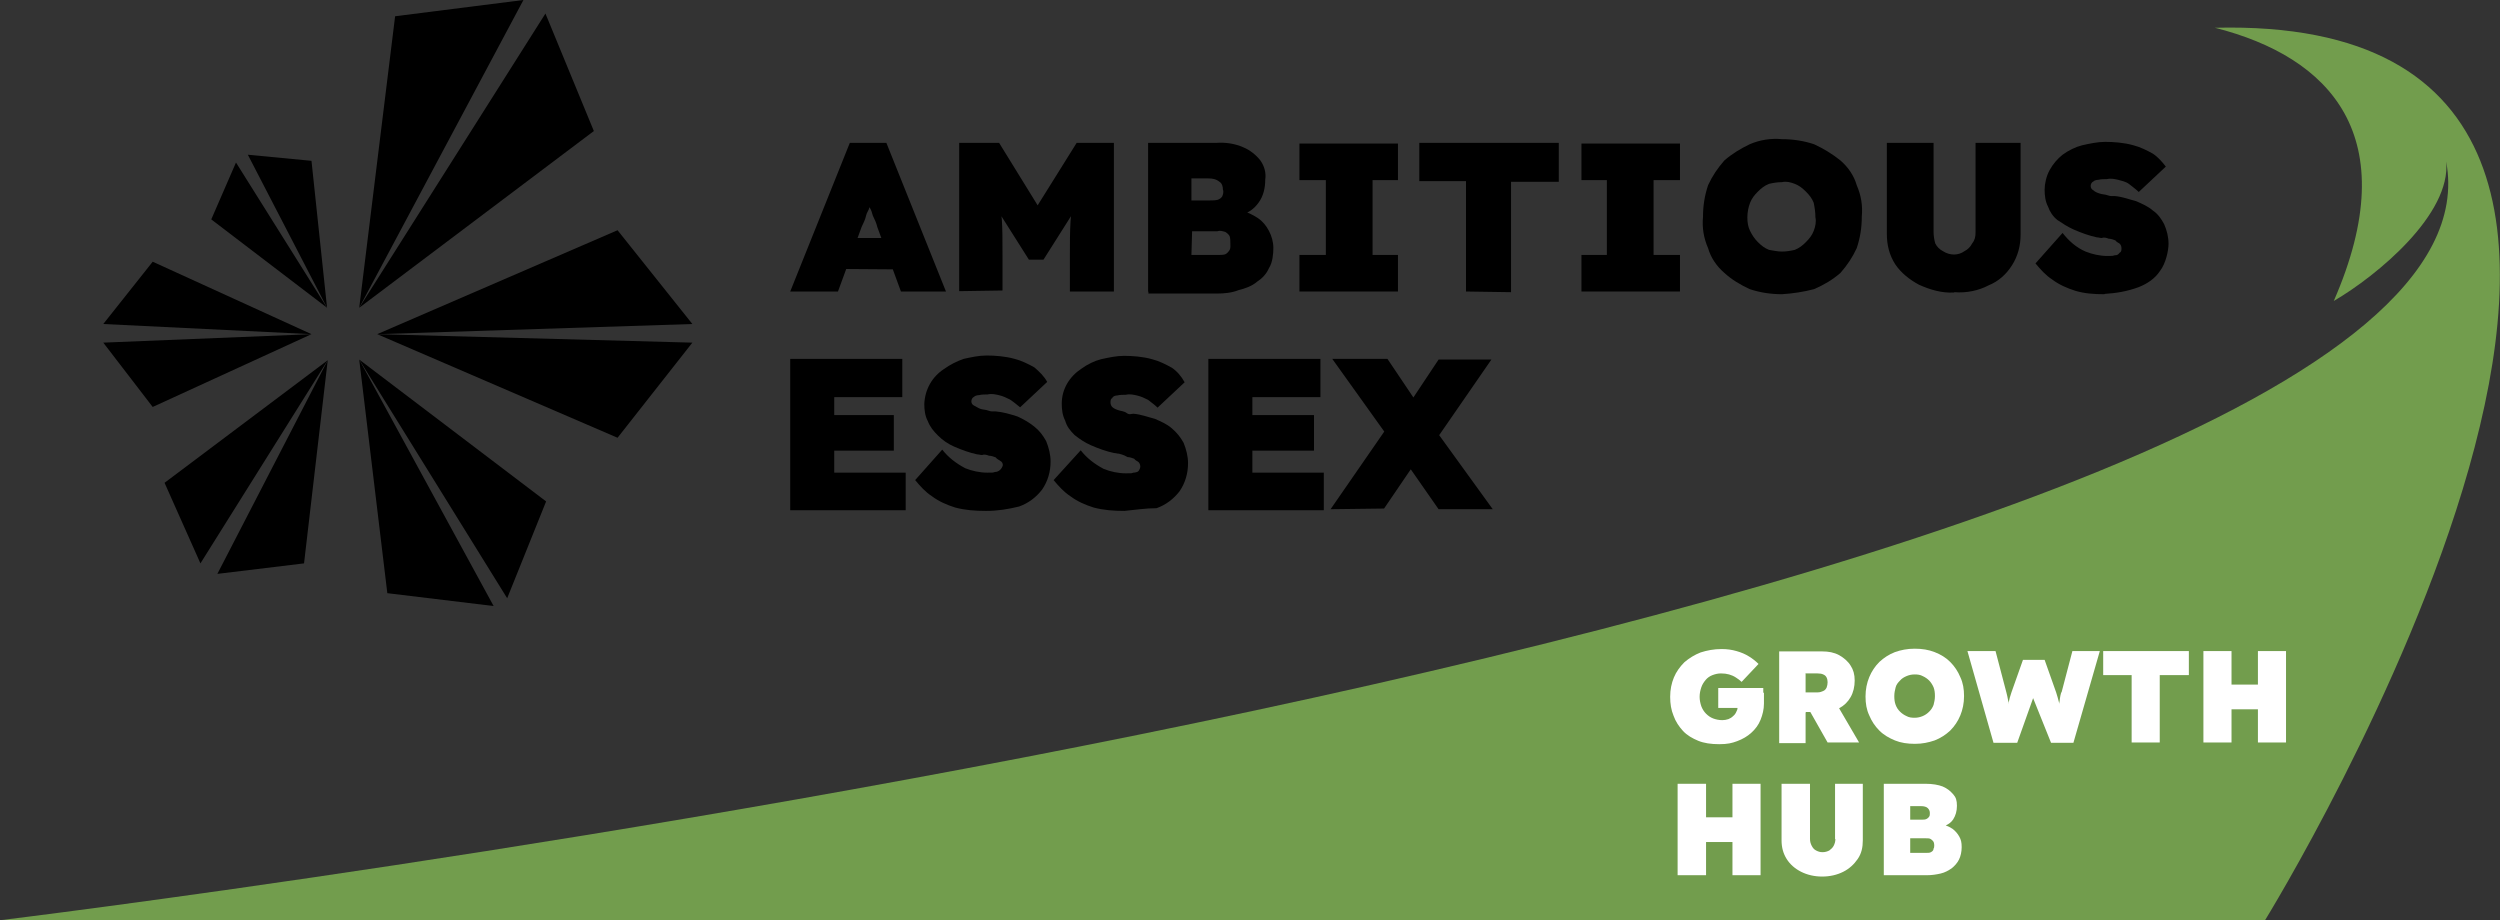 <?xml version="1.0" encoding="UTF-8"?>
<svg id="Layer_1" xmlns="http://www.w3.org/2000/svg" version="1.1" viewBox="0 0 738.4 271.8">
  <rect x="0" y="0" width="738.4" height="271.8" fill="#333333" stroke="none"/>
  <!-- Generator: Adobe Illustrator 29.5.0, SVG Export Plug-In . SVG Version: 2.1.0 Build 137)  -->
  <defs>
    <style>
      .st0 {
        fill: #729d4d;
      }

      .st1 {
        fill: #fff;
      }
    </style>
  </defs>
  <g id="Layer_2">
    <g id="Layer_1-2">
      <polygon points="116.7 4.8 106.1 90.9 154.6 0 116.7 4.8"/>
      <polygon points="161.1 4 106.1 90.9 175.4 38.7 161.1 4"/>
      <polygon points="45.1 77.3 30.5 95.7 92 98.7 45.1 77.3"/>
      <polygon points="30.5 101.2 45.1 120.2 92 98.7 30.5 101.2"/>
      <polygon points="182.4 129.3 204.5 101.2 111.4 98.7 182.4 129.3"/>
      <polygon points="204.5 95.7 182.4 68 111.4 98.7 204.5 95.7"/>
      <polygon points="149.8 176.7 161.3 148.1 106.1 106.2 149.8 176.7"/>
      <polygon points="145.8 179 106.1 106.2 114.4 175.2 145.8 179"/>
      <polygon points="59.2 166.4 96.8 106.4 48.6 142.6 59.2 166.4"/>
      <polygon points="89.8 166.4 96.8 106.4 64.2 169.5 89.8 166.4"/>
      <polygon points="73.2 45.7 96.6 90.9 92 47.5 73.2 45.7"/>
      <polygon points="69.7 48 62.4 64.8 96.6 90.9 69.7 48"/>
      <path d="M233.4,86.1l17.6-43.9h10.8l17.6,43.9h-13.3l-7-19.1c-.2-1-.8-2.3-1.3-3.3-.2-.8-.5-1.8-1-2.5-.2-.8-.5-1.8-.5-2.5-.5-1.3-.8-2.3-.8-3.5h2.3c-.2,1.3-.5,2.3-.5,3.5-.2.8-.5,1.8-.5,2.5-.2,1-.8,1.5-1,2.5-.2,1-.8,2.3-1.3,3.3l-7,19.1h-14.1,0ZM242.4,79.3l3.8-9h20.3l3.5,9.3-27.6-.2Z"/>
      <path d="M283.3,86.1v-43.9h11.8l16.1,26.1h-9.5l16.3-26.1h11v43.9h-13v-10.5c0-3.8,0-7,.2-10.3s.8-6,1-9l1.5,3.8-10.5,16.6h-4.3l-10.5-16.6,1.5-3.8,1,8.5c.2,2.8.2,6.3.2,10.5v10.5l-12.8.2h0Z"/>
      <path d="M339.1,86.1v-43.9h20.1c2.8-.2,5.5.2,8,1.3,2,.8,3.8,2.3,5,3.8,1.3,1.8,1.8,3.8,1.5,5.8,0,2.3-.5,4.8-2,6.8-1.3,1.8-3,3-5,3.5l-.2-1.3c1.8.5,3.5,1.3,5,2.3,1.5,1,2.5,2.3,3.3,3.8.8,1.5,1.3,3.3,1.3,5s-.2,4.3-1.3,6c-.8,1.8-2,3-3.5,4-1.5,1.3-3.5,2-5.5,2.5-2,.8-4.3,1-6.3,1h-20.3v-.5h0ZM351.9,59.2h5.5c.8,0,1.5,0,2.3-.2.5-.2,1-.5,1.3-1,.2-.5.5-1.3.2-2,0-.8-.2-1.8-1-2.3-1-.8-2-1-3.3-1h-5v6.5h0ZM351.9,75.3h8c.5,0,1.5,0,2-.2s1-.8,1.3-1.3.2-1.3.2-2,0-1.3-.2-2c-.2-.5-.8-1-1.3-1.3-.8-.2-1.5-.5-2.3-.2h-7.5l-.2,7h0Z"/>
      <path d="M383.8,86.1v-10.8h7.8v-22.1h-7.8v-10.8h29.1v10.8h-7.5v22.1h7.5v10.8h-29.1Z"/>
      <path d="M433,86.1v-32.6h-13.8v-11.3h41.2v11.5h-14.1v32.6l-13.3-.2h0Z"/>
      <path d="M467.1,86.1v-10.8h7.5v-22.1h-7.5v-10.8h29.1v10.8h-7.8v22.1h7.8v10.8h-29.1Z"/>
      <path d="M526.3,86.9c-3.3,0-6.5-.5-9.5-1.5-2.8-1.3-5.3-2.8-7.5-4.8-2.3-2-4-4.5-4.8-7.3-1.3-3-1.8-6-1.5-9.3,0-3.3.5-6.3,1.5-9.3,1.3-2.8,2.8-5,4.8-7.3,2.3-2,4.8-3.5,7.5-4.8,3-1.3,6.3-1.8,9.5-1.5,3.3,0,6.5.5,9.5,1.5,2.8,1.3,5.3,2.8,7.8,4.8,2.3,2,4,4.5,4.8,7.3,1.3,3,1.8,6,1.5,9.3,0,3.3-.5,6.3-1.5,9.3-1.3,2.8-2.8,5-4.8,7.3-2.3,2-4.8,3.5-7.8,4.8-3,.8-6.3,1.3-9.5,1.5ZM526.3,74.3c1.3,0,2.5-.2,3.8-.5,1.3-.5,2.3-1.3,3.3-2.3s1.8-2,2.3-3.3c.5-1.3.8-2.8.5-4,0-1.5-.2-2.8-.5-4.3-.5-1.3-1.3-2.3-2.3-3.3s-2-1.8-3.3-2.3c-1.3-.5-2.5-.8-3.8-.5-1.3,0-2.5.2-3.8.5-1.3.5-2.3,1.3-3.3,2.3s-1.8,2-2.3,3.3-.8,2.8-.8,4.3.2,2.8.8,4,1.3,2.3,2.3,3.3,2,1.8,3.3,2.3c1.3.2,2.5.5,3.8.5h0Z"/>
      <path d="M577.1,86.4c-3.5.2-7-.8-10.3-2.3-2.8-1.5-5.3-3.5-7-6-1.8-2.8-2.5-5.8-2.5-9v-26.9h13.8v26.4c0,1,.2,2.3.5,3.3.5,1,1.3,1.8,2.3,2.3,2,1.3,4.5,1.3,6.3,0,1-.5,1.8-1.3,2.3-2.3.8-1,1-2,1-3.3v-26.4h13.3v27.1c0,3.3-.8,6.3-2.5,9s-4,4.8-7,6c-2.8,1.5-6.5,2.3-10,2h0Z"/>
      <path d="M621.5,86.9c-3,0-5.8-.2-8.5-1-2.5-.8-4.8-1.8-6.8-3.3-2-1.3-3.5-3-5-4.8l8-9c1.8,2.3,4,4.3,6.8,5.5,2,.8,4.3,1.3,6.3,1.3s1.5,0,2.3-.2c.8,0,1-.2,1.5-.8.5-.2.5-.8.5-1.3s-.2-1-.5-1.3c-.2-.2-1-.5-1.3-1-.5-.2-1.3-.5-2-.5-.5-.2-1.3-.5-2-.2-.5,0-1-.2-1.5-.2-2.3-.5-4.5-1.3-6.8-2.3-1.8-.8-3.3-1.8-4.8-2.8-1.3-1-2.3-2.5-2.8-4-.8-1.5-1-3.3-1-5s.5-4,1.5-5.8c1-1.8,2.3-3.3,3.8-4.5,1.8-1.3,3.8-2.3,5.8-2.8,2.3-.5,4.5-1,6.8-1s5.5.2,8.3,1c2,.5,4,1.5,5.8,2.5,1.5,1,2.8,2.5,3.8,3.8l-8,7.5c-.8-.8-1.8-1.5-2.8-2.3s-2.3-1-3.3-1.3c-1-.2-2-.5-3.3-.2-.8,0-1.8,0-2.5.2-.5,0-1.3.2-1.5.5-.5.2-.8.8-.8,1.3s.2,1,.8,1.3c.5.5,1.3.8,2,1,.5.2,1.5.2,2.3.5s1.3.2,2,.2c2.3.2,4.3,1,6.3,1.5,1.8.8,3.5,1.5,5,2.8,1.5,1,2.5,2.5,3.3,4,.8,1.8,1.3,3.8,1.3,5.8s-.8,5.8-2.5,8c-1.5,2.3-3.8,3.8-6.3,4.8-3.5,1.3-6.8,1.8-10,2h0Z"/>
      <path d="M233.4,150.4v-44.4h33.1v11.3h-20.1v22.3h21.1v11.1h-34.1v-.2h0ZM239.9,133.1v-10.5h24.1v10.5h-24.1Z"/>
      <path d="M291.1,150.9c-3,0-6-.2-9-1-2.5-.8-4.8-1.8-6.8-3.3-2-1.3-3.5-3-5-4.8l8-9c1.8,2.3,4,4,6.8,5.5,2,.8,4.3,1.3,6.5,1.3s1.5,0,2.3-.2c1,0,2-.8,2.3-2,0-.5-.2-1-.8-1.3-.2-.2-1-.5-1.3-1-.5-.2-1.3-.5-2-.5-.5-.2-1.3-.5-2-.2-.5,0-1-.2-1.5-.2-2.3-.5-4.5-1.3-6.8-2.3-1.8-.8-3.3-1.8-4.8-3.3-1.3-1.3-2.3-2.5-3-4.3-.8-1.5-1-3.3-1-5,.2-4.3,2.3-8,5.8-10.3,1.8-1.3,3.8-2.3,5.8-3,2.3-.5,4.5-1,6.8-1s5.5.2,8.3,1c2,.5,4,1.5,5.8,2.5,1.5,1.3,2.8,2.5,3.8,4.3l-8,7.5c-1-.8-1.8-1.5-3-2.3-1-.5-2-1-3.3-1.3-1-.2-2-.5-3.3-.2-.8,0-1.8,0-2.5.2-.5,0-1.3.2-1.5.5-.5.2-.8.8-.8,1.3s.2,1,.8,1.3c.5.2,1.3.8,2,1s1.5.2,2.3.5,1.3.2,2,.2c2.3.2,4.3.8,6.5,1.5,1.8.8,3.5,1.8,5,3s2.5,2.5,3.5,4.3c.8,2,1.3,4,1.3,6,0,3-.8,5.8-2.5,8.3-1.8,2.3-4,4-6.8,5-3.3.8-6.3,1.3-9.8,1.3h0Z"/>
      <path d="M332,150.9c-3,0-6-.2-9-1-2.5-.8-4.8-1.8-6.8-3.3-2-1.3-3.5-3-5-4.8l8-8.8c1.8,2.3,4,4,6.8,5.5,2,.8,4.3,1.3,6.5,1.3s1.5,0,2.3-.2c.5,0,1.3-.2,1.5-.5s.5-.8.5-1.3-.2-1-.5-1.3-1-.5-1.3-1c-.5-.2-1.3-.5-2-.5-1.3-.8-2-.8-2.5-1-.5,0-1-.2-1.5-.2-2.3-.5-4.5-1.3-6.8-2.3-1.8-.8-3.3-1.8-4.8-3-1.3-1.3-2.3-2.5-2.8-4.3-.8-1.5-1-3.3-1-5,0-4.3,2.3-8,5.8-10.3,1.8-1.3,3.8-2.3,5.8-2.8,2.3-.5,4.5-1,6.8-1s5.5.2,8.3,1c2,.5,4,1.5,5.8,2.5,1.5,1,2.8,2.5,3.8,4.3l-8,7.5c-.8-.8-1.8-1.5-2.8-2.3-1-.5-2-1-3.3-1.3-1-.2-2-.5-3.3-.2-.8,0-1.8,0-2.5.2-.5,0-1.3.2-1.5.8-.5.2-.5.8-.5,1.3s.2,1,.5,1.3c.5.5,1.3.8,2,1,.5.2,1.5.2,2.3.8s1.3.2,2,.2c2.3.2,4.3,1,6.3,1.5,1.8.8,3.5,1.5,5,2.8,1.5,1.3,2.5,2.5,3.5,4.3.8,2,1.3,4,1.3,6,0,3-.8,5.8-2.5,8.3-1.8,2.3-4,4-6.8,5-3.3,0-6.3.5-9.5.8h0Z"/>
      <path d="M356.9,150.4v-44.4h33.1v11.3h-20.1v22.3h21.1v11.1h-34.1v-.2h0ZM363.7,133.1v-10.5h24.4v10.5h-24.4Z"/>
      <path d="M393,150.4l16.8-24.3,12,5-13,19.1-15.8.2ZM424.9,150.4l-13.8-19.8-17.6-24.6h16.3l13.3,19.8,17.8,24.6h-16.1ZM424.2,129.8l-11.8-4.8,12.5-18.8h15.6l-16.3,23.6h0Z"/>
    </g>
  </g>
  <path class="st0" d="M654.2,8.2c33.9,8.6,56.4,31.9,35.1,80.7,13-7.6,34.7-25.7,33.2-41.2C747.5,181.3,0,271.8,0,271.8h669S834.5,3.7,654.2,8.2Z"/>
  <g>
    <path class="st1" d="M520.8,204.6c0-.6,0-1.1,0-1.4h-13.3v5.9h5.7c0,.3-.1.7-.3,1-.2.5-.5,1-1,1.4-.4.4-.9.7-1.4.9-.6.2-1.2.3-1.8.3-1,0-1.9-.2-2.7-.5s-1.5-.8-2.1-1.4c-.6-.6-1.1-1.4-1.4-2.2-.3-.9-.5-1.8-.5-2.8s.2-1.9.5-2.8.8-1.6,1.3-2.2,1.2-1.1,2-1.4,1.6-.5,2.5-.5,1.7.1,2.4.3,1.4.5,2,.9c.6.4,1.2.8,1.7,1.3l5-5.3c-.8-.8-1.8-1.6-2.8-2.2-1.1-.7-2.3-1.2-3.7-1.6-1.4-.4-2.8-.6-4.4-.6-2.3,0-4.3.4-6.2,1-1.8.7-3.4,1.7-4.8,2.9-1.3,1.3-2.4,2.8-3.1,4.5s-1.1,3.6-1.1,5.7.3,3.9,1,5.6c.6,1.7,1.6,3.2,2.8,4.5s2.8,2.2,4.5,2.9,3.8,1,6.2,1,3.7-.3,5.3-.9c1.6-.6,3-1.4,4.2-2.5,1.2-1.1,2.1-2.3,2.7-3.8.6-1.5,1-3.1,1-4.8s0-.7,0-1.3c0-.6,0-1.3,0-1.9h0Z"/>
    <path class="st1" d="M533.4,210.3h1.3l5.1,9h9.3l-5.9-10.1s0,0,0,0c1.5-.8,2.6-1.9,3.4-3.3.8-1.4,1.2-3.1,1.2-4.9s-.4-3.2-1.2-4.4c-.8-1.3-2-2.3-3.4-3.1-1.5-.8-3.1-1.1-5-1.1h-12.7v27.1h7.8v-9h0ZM533.4,198.9h3.4c.7,0,1.3.1,1.7.3.5.2.8.5,1,.9s.3.9.3,1.4-.1,1.1-.3,1.6c-.2.4-.5.8-1,1-.4.2-1,.4-1.6.4h-3.6v-5.7h0Z"/>
    <path class="st1" d="M576,195.5c-1.3-1.3-2.8-2.2-4.6-2.9-1.8-.7-3.7-1-5.9-1s-4.1.4-5.8,1c-1.8.7-3.3,1.7-4.6,2.9-1.3,1.3-2.3,2.8-3,4.5s-1.1,3.6-1.1,5.7.3,3.9,1.1,5.6c.7,1.7,1.7,3.2,3,4.5,1.3,1.3,2.9,2.2,4.6,2.9s3.7,1,5.9,1,4-.4,5.8-1c1.8-.7,3.3-1.7,4.6-2.9,1.3-1.3,2.3-2.8,3-4.5s1.1-3.6,1.1-5.7-.3-3.9-1.1-5.6c-.7-1.7-1.7-3.2-3-4.5h0ZM571.1,208.2c-.3.8-.7,1.4-1.3,2-.6.6-1.2,1-1.9,1.3-.7.3-1.5.5-2.4.5s-1.7-.1-2.4-.5c-.7-.3-1.4-.8-1.9-1.3-.6-.6-1-1.2-1.3-2s-.4-1.6-.4-2.6.2-1.8.4-2.6.7-1.4,1.3-2c.5-.6,1.2-1,1.9-1.3s1.5-.5,2.4-.5,1.7.1,2.4.5c.7.3,1.4.8,1.9,1.3s1,1.3,1.3,2c.3.8.4,1.6.4,2.6s-.2,1.8-.4,2.6Z"/>
    <path class="st1" d="M608.8,204.5c-.2.6-.3,1.3-.4,1.9,0,.6-.2,1.1-.2,1.6,0-.2,0-.4-.1-.7-.2-.9-.5-1.8-.8-2.8l-3.4-9.6h-6.4l-3.4,9.6c-.4,1.1-.6,2-.8,2.9,0,.2,0,.4,0,.6,0-.4-.1-.8-.2-1.2-.1-.7-.3-1.5-.5-2.3l-3.2-12.2h-8.3l7.7,27.1h7l4.7-13.2,5.3,13.2h6.6l7.8-27.1h-8.1l-3.2,12.2h0Z"/>
    <polygon class="st1" points="621.2 199.4 629.6 199.4 629.6 219.3 637.9 219.3 637.9 199.4 646.5 199.4 646.5 192.3 621.2 192.3 621.2 199.4"/>
    <polygon class="st1" points="666.9 192.3 666.9 202.2 659.1 202.2 659.1 192.3 650.8 192.3 650.8 219.3 659.1 219.3 659.1 209.5 666.9 209.5 666.9 219.3 675.2 219.3 675.2 192.3 666.9 192.3"/>
    <polygon class="st1" points="511.7 241.4 503.9 241.4 503.9 231.5 495.5 231.5 495.5 258.5 503.9 258.5 503.9 248.7 511.7 248.7 511.7 258.5 520 258.5 520 231.5 511.7 231.5 511.7 241.4"/>
    <path class="st1" d="M542.1,247.8c0,.8-.2,1.4-.5,2-.3.6-.8,1-1.3,1.4-.6.3-1.2.5-2,.5s-1.3-.2-1.9-.5-1-.8-1.3-1.4c-.3-.6-.5-1.2-.5-2v-16.3h-8.4v16.7c0,2.1.5,3.9,1.5,5.5,1,1.6,2.5,2.9,4.3,3.8,1.8.9,3.9,1.4,6.2,1.4s4.4-.5,6.2-1.4c1.8-.9,3.2-2.2,4.3-3.8s1.5-3.4,1.5-5.5v-16.7h-8.2v16.3h0Z"/>
    <path class="st1" d="M576.7,244.8c-.6-.4-1.2-.7-2-1,.9-.4,1.7-1,2.2-1.8.7-1.1,1.1-2.4,1.1-4s-.3-2.5-1.1-3.4-1.7-1.7-3.1-2.3c-1.3-.5-3-.8-5-.8h-12.4v27h12.8c1.4,0,2.7-.2,4-.5s2.3-.9,3.2-1.5c.9-.7,1.7-1.6,2.2-2.6s.8-2.3.8-3.7-.2-2.2-.7-3.1c-.5-.9-1.2-1.7-2-2.3h0ZM564.2,238.1h3.2c.9,0,1.6.2,2,.6.4.4.6.9.6,1.4s0,.8-.2,1.1c-.2.3-.4.5-.8.7s-.9.2-1.5.2h-3.3v-4h0ZM571.1,250.9c-.2.4-.4.6-.8.8-.3.2-.8.2-1.2.2h-4.9v-4.3h4.7c.5,0,1,0,1.3.2s.6.4.8.7.3.7.3,1.1,0,.9-.3,1.2h0Z"/>
  </g>
</svg>